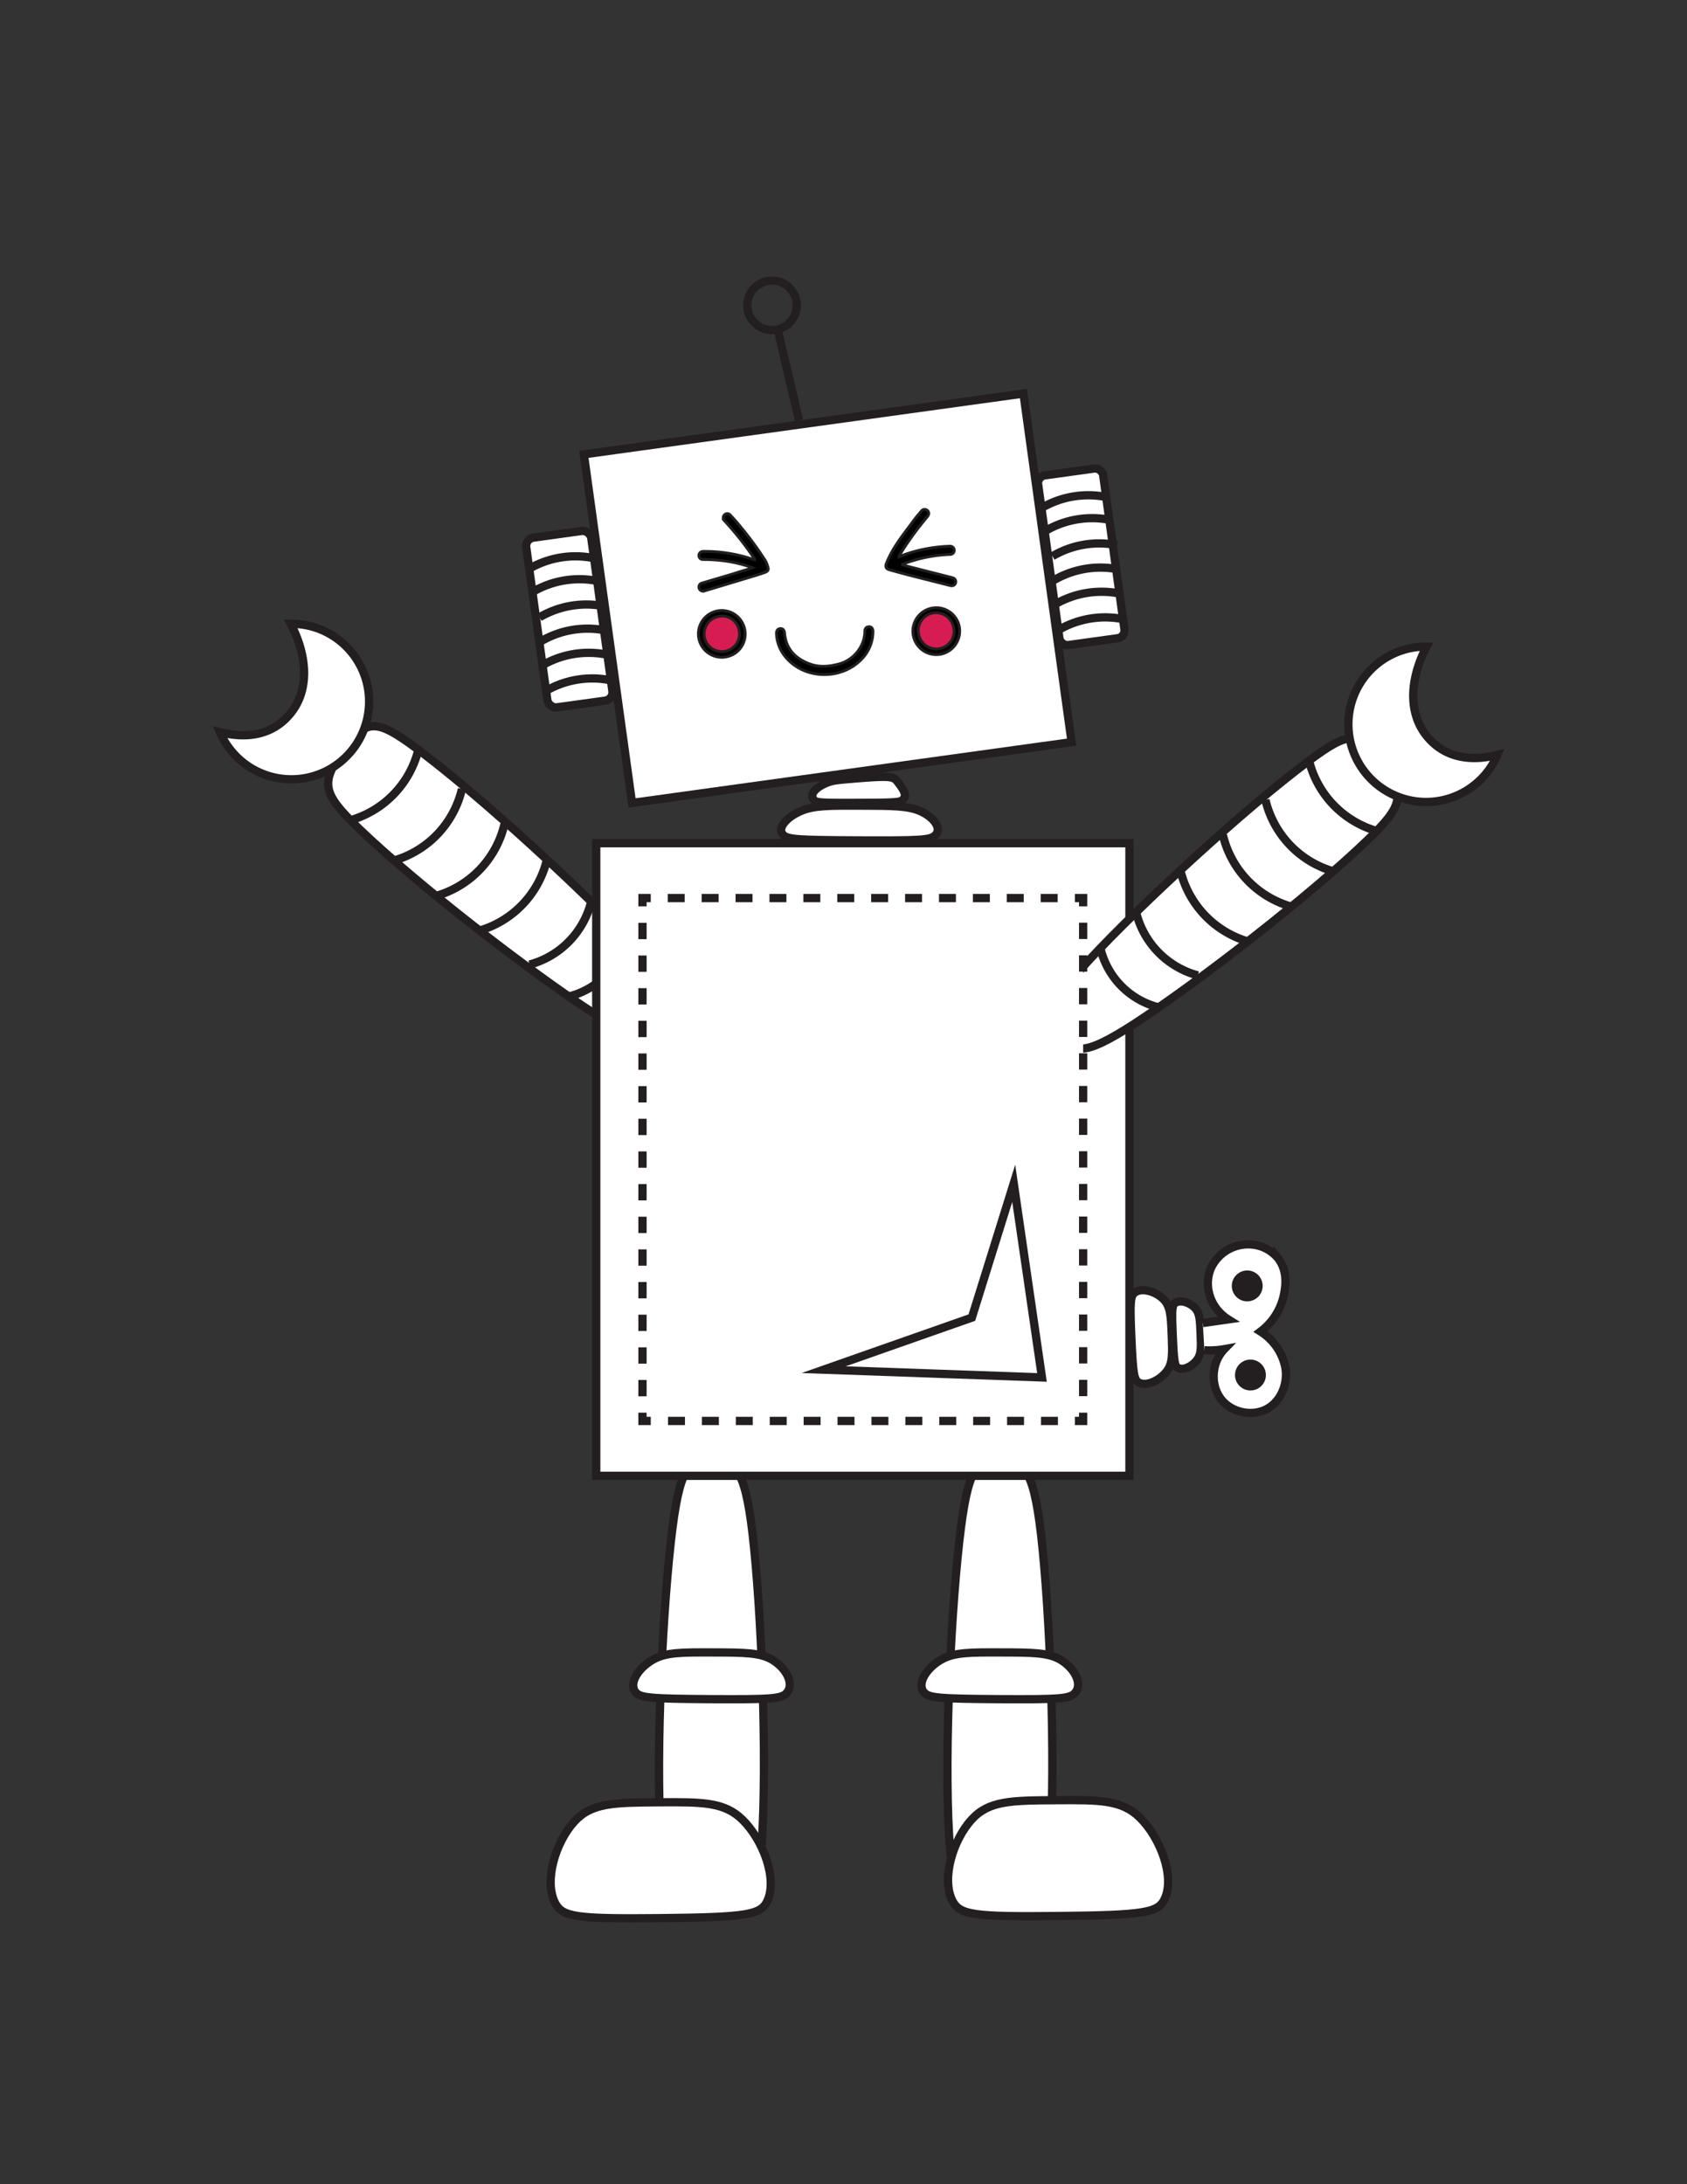 <?xml version="1.0" encoding="UTF-8"?> <svg xmlns="http://www.w3.org/2000/svg" id="Layer_1" data-name="Layer 1" viewBox="0 0 612 792"><rect x="0" y="0" width="612" height="792" fill="#333333" stroke="none"/><defs><style>.cls-1,.cls-4{fill:#fff;}.cls-1,.cls-2,.cls-5,.cls-6,.cls-8{stroke:#231f20;stroke-miterlimit:10;}.cls-1,.cls-2,.cls-5,.cls-6{stroke-width:3px;}.cls-2,.cls-5,.cls-6{fill:none;}.cls-3{fill:#231f20;}.cls-5{stroke-dasharray:6.15 6.15;}.cls-6{stroke-dasharray:5.92 5.92;}.cls-7{fill:#d71c51;}</style></defs><path class="cls-1" d="M230.85,343.61c-18.53-19.95-56.23-54.73-79.62-72.14-14.85-11-18.32-10.92-26.64.66-8.47,11.79-7.65,15.54,5.42,28.13,21.28,20.5,62,51.92,84.26,66.4,20,13,22.21,10.07,26.7,4.23S247.87,361.92,230.85,343.61Z"></path><path class="cls-2" d="M206.75,361.24a29,29,0,0,0,20.7-21.35"></path><path class="cls-2" d="M126.57,297.58a35.49,35.49,0,0,0,25.29-26.09"></path><line class="cls-2" x1="282.04" y1="119.12" x2="289.86" y2="152.42"></line><path class="cls-1" d="M273.05,556.5c3.25,28.13,5.3,81.44,3.31,111.71-1.26,19.2-3.67,21.86-18.28,20.63-14.89-1.25-17.27-4.43-18.39-23.28-1.84-30.67.75-84.12,4.26-111.5,3.15-24.57,6.94-24.37,14.51-24C266.2,530.47,270.08,530.67,273.05,556.5Z"></path><path class="cls-1" d="M377.68,556.5c3.24,28.13,5.29,81.44,3.31,111.71-1.27,19.2-3.68,21.86-18.29,20.63-14.88-1.25-17.26-4.43-18.39-23.28-1.84-30.67.75-84.12,4.27-111.5,3.15-24.57,6.93-24.37,14.5-24C370.82,530.47,374.7,530.67,377.68,556.5Z"></path><path class="cls-1" d="M334.09,294.23c4.84,2.23,7.91,6.46,4.94,8.87-1.88,1.52-5.48,1.73-27.29,1.63-22.22-.1-25.77-.35-27.46-1.84-2.74-2.44,1.13-6.68,6.37-8.85,4.71-2,10.36-1.94,21.65-1.91C323.87,292.16,329.65,292.18,334.09,294.23Z"></path><rect class="cls-1" x="216.3" y="305.75" width="193.43" height="229.39"></rect><rect class="cls-1" x="219.81" y="153.1" width="160.98" height="127.6" transform="translate(-26.89 43.19) rotate(-7.87)"></rect><circle class="cls-2" cx="280.07" cy="110.71" r="8.97"></circle><path class="cls-1" d="M395.21,348c18.53-19.95,56.23-54.73,79.63-72.13,14.84-11.05,18.31-10.93,26.63.65,8.47,11.8,7.65,15.54-5.42,28.13-21.28,20.5-62,51.92-84.26,66.4-20,13-22.2,10.08-26.7,4.24S378.2,366.28,395.21,348Z"></path><path class="cls-1" d="M352.5,659.75c-6.8,7.44-11.11,21.54-6.94,29.55,2.65,5.08,7.71,5.79,38.36,5.46,31.21-.33,36.2-1.17,38.57-6.16,3.86-8.11-1.59-22.25-8.95-29.5-6.61-6.5-14.55-6.45-30.42-6.34C366.87,652.86,358.75,652.91,352.5,659.75Z"></path><path class="cls-1" d="M208.35,660.51c-6.81,7.45-11.12,21.55-6.95,29.56,2.65,5.08,7.71,5.78,38.36,5.46,31.21-.34,36.2-1.18,38.57-6.16,3.86-8.12-1.58-22.26-8.95-29.5-6.61-6.5-14.54-6.45-30.42-6.35C222.72,653.63,214.59,653.68,208.35,660.51Z"></path><path class="cls-1" d="M422.18,471.21c-2.7-2.8-7.69-4.46-10.42-2.59-1.73,1.19-1.9,3.35-1.33,16.38.58,13.28.95,15.39,2.72,16.34,2.89,1.54,7.75-.95,10.17-4.17,2.17-2.89,2-6.27,1.76-13C424.8,477.24,424.66,473.78,422.18,471.21Z"></path><path class="cls-1" d="M433.56,474.33c-1.87-2-5.32-3.22-7.21-1.87-1.2.85-1.32,2.4-.91,11.78.42,9.56.67,11.08,1.9,11.76,2,1.11,5.36-.67,7-3,1.49-2.08,1.4-4.51,1.2-9.37S435.28,476.18,433.56,474.33Z"></path><path class="cls-1" d="M436.92,489.61a29.61,29.61,0,0,0,7.22-.4c-4.58,4.73-5.2,12.86-1.2,18.08s12.21,6.7,17.65,3c4.51-3.07,6.61-9,5.71-14.39a20.06,20.06,0,0,0-9-13.07,22.46,22.46,0,0,0,8.4-13c.53-2.57,1.82-8.85-2.22-13.79a13.94,13.94,0,0,0-9.26-4.76,14.89,14.89,0,0,0-14.82,8.35c-2.94,6.5-.43,14.68,6.17,18.79l-9.23,1.32"></path><circle class="cls-3" cx="452.46" cy="466.28" r="5.6"></circle><circle class="cls-3" cx="453.63" cy="498.59" r="5.6"></circle><path class="cls-1" d="M326.58,284.75c2.38,3.24,1.83,4.4,1,5.16a1.8,1.8,0,0,1-.54.45c-1.32.67-4.9.72-15.75.76s-14.16,0-15.4-.58a1.64,1.64,0,0,1-.53-.41c-2.16-2.07,1-5.29,6.19-6.82,1.51-.44,4.6-.69,10.76-1.18,8.69-.7,10.49-.44,11.65,0C324.83,282.38,325.41,283.17,326.58,284.75Z"></path><path class="cls-1" d="M518.41,267.86c-8.56-9.44-6.38-23-.87-33.41a28.17,28.17,0,1,0,19.73,48.07,27.64,27.64,0,0,0,5.93-8.78C534.4,276,525.08,275.23,518.41,267.86Z"></path><path class="cls-1" d="M104.6,259.61c8.55-9.44,6.37-23,.86-33.41A28.19,28.19,0,1,1,79.8,265.49C88.61,267.75,97.92,267,104.6,259.61Z"></path><path class="cls-1" d="M385,602c4.84,3,7.91,8.69,4.94,11.92-1.89,2.05-5.49,2.33-27.3,2.2-22.21-.14-25.76-.47-27.45-2.48-2.75-3.28,1.13-9,6.37-11.9,4.7-2.62,10.35-2.6,21.65-2.56C374.81,599.21,380.59,599.23,385,602Z"></path><path class="cls-1" d="M280.42,602c4.84,3,7.9,8.69,4.94,11.92-1.89,2.05-5.49,2.33-27.3,2.2-22.22-.14-25.77-.47-27.45-2.48-2.75-3.28,1.13-9,6.37-11.9,4.7-2.62,10.35-2.6,21.65-2.56C270.19,599.21,276,599.23,280.42,602Z"></path><rect class="cls-4" x="233.08" y="325.65" width="159.86" height="189.59"></rect><polyline class="cls-2" points="392.94 512.24 392.94 515.24 389.94 515.24"></polyline><line class="cls-5" x1="383.79" y1="515.24" x2="239.16" y2="515.24"></line><polyline class="cls-2" points="236.08 515.24 233.08 515.24 233.08 512.24"></polyline><line class="cls-6" x1="233.08" y1="506.31" x2="233.08" y2="331.61"></line><polyline class="cls-2" points="233.08 328.65 233.08 325.65 236.08 325.65"></polyline><line class="cls-5" x1="242.24" y1="325.65" x2="386.87" y2="325.65"></line><polyline class="cls-2" points="389.94 325.65 392.94 325.65 392.94 328.65"></polyline><line class="cls-6" x1="392.94" y1="334.57" x2="392.94" y2="509.27"></line><path class="cls-1" d="M378,499.46l-79.2-2.81,53.76-18.88q7.59-24.34,15.19-48.68Q372.84,464.28,378,499.46Z"></path><rect class="cls-1" x="380.37" y="170.8" width="23.82" height="62.12" rx="2.87" transform="translate(-23.96 55.65) rotate(-7.87)"></rect><rect class="cls-1" x="194.64" y="193.42" width="23.82" height="62.12" rx="3.08" transform="translate(-28.81 30.42) rotate(-7.87)"></rect><path class="cls-2" d="M377.82,184.22a33.56,33.56,0,0,1,23.5-4"></path><path class="cls-2" d="M381.79,201.68a33.54,33.54,0,0,1,23.5-4"></path><path class="cls-2" d="M382.62,219.21a33.54,33.54,0,0,1,23.5-4"></path><path class="cls-2" d="M379.24,192.52a33.56,33.56,0,0,1,23.5-4"></path><path class="cls-2" d="M382.2,210.45a33.56,33.56,0,0,1,23.5-4"></path><path class="cls-2" d="M383.9,228.5a33.56,33.56,0,0,1,23.5-4"></path><path class="cls-2" d="M191.77,206.36a33.54,33.54,0,0,1,23.5-4"></path><path class="cls-2" d="M195.73,223.83a33.63,33.63,0,0,1,23.5-4"></path><path class="cls-2" d="M196.56,241.35a33.56,33.56,0,0,1,23.5-4"></path><path class="cls-2" d="M193.19,214.66a33.56,33.56,0,0,1,23.5-4"></path><path class="cls-2" d="M196.15,232.59a33.54,33.54,0,0,1,23.5-4"></path><path class="cls-2" d="M197.85,250.64a33.54,33.54,0,0,1,23.5-4"></path><path class="cls-2" d="M419.9,365.17a29,29,0,0,1-20.7-21.35"></path><path class="cls-2" d="M453.49,341.61a35.48,35.48,0,0,1-25.29-26.1"></path><path class="cls-2" d="M484.37,316.15a35.47,35.47,0,0,1-25.3-26.1"></path><path class="cls-2" d="M434.54,353.69a31.46,31.46,0,0,1-22.45-23.16"></path><path class="cls-2" d="M468.93,328.88a35.44,35.44,0,0,1-25.29-26.1"></path><path class="cls-2" d="M500.08,301.51a35.45,35.45,0,0,1-25.29-26.09"></path><path class="cls-2" d="M173.16,337.67a35.45,35.45,0,0,0,25.29-26.09"></path><path class="cls-2" d="M142.28,312.22a35.44,35.44,0,0,0,25.29-26.1"></path><path class="cls-2" d="M192.1,349.76a31.46,31.46,0,0,0,22.45-23.16"></path><path class="cls-2" d="M157.72,325A35.48,35.48,0,0,0,183,298.85"></path><circle class="cls-7" cx="261.83" cy="230.21" r="7.76"></circle><circle class="cls-7" cx="339.61" cy="228.86" r="7.76"></circle><path class="cls-8" d="M327.4,204.85l3.87,1,13.55,3.44c.28.07.56.14.82.23a1.47,1.47,0,1,1-.74,2.85c-.66-.13-1.3-.32-1.95-.48-6.76-1.73-13.56-3.35-20.27-5.27-1.32-.39-1.6-1.13-1.1-2.4,2.27-5.79,6.21-10.49,9.82-15.41.85-1.17,1.8-2.26,2.73-3.36a1.5,1.5,0,0,1,2.28-.38c.71.61.71,1.44,0,2.32a113.8,113.8,0,0,0-9.93,13.68c-.12.2-.24.4-.34.61,0,0,0,.09,0,.19a49.58,49.58,0,0,1,6.9-2.24,55.37,55.37,0,0,1,11.6-1.58,1.49,1.49,0,1,1,.1,3,53.71,53.71,0,0,0-15.07,2.73c-.77.26-1.52.58-2.28.86Z"></path><path class="cls-8" d="M272.91,205.85a48.13,48.13,0,0,0-9.18-2.33,56.53,56.53,0,0,0-8.62-.62,1.48,1.48,0,0,1-.6-2.87,2.77,2.77,0,0,1,.91-.11,54.73,54.73,0,0,1,18.07,3l.3.09c.07-.26-.11-.4-.21-.56a112.59,112.59,0,0,0-10.41-13.23c-.13-.15-.28-.3-.41-.46a1.48,1.48,0,0,1,.1-2.14,1.42,1.42,0,0,1,2.07.14c1.41,1.47,2.74,3,4,4.58a117.5,117.5,0,0,1,8.87,12.17,13.3,13.3,0,0,1,.85,2.36c.29.72-.25,1.4-1.09,1.68-1.22.41-2.44.84-3.67,1.21l-18.2,5.48a1.53,1.53,0,0,1-2.08-.91,1.5,1.5,0,0,1,1.16-1.94c2.44-.74,4.9-1.44,7.34-2.17,3.38-1,6.75-2.06,10.13-3.09C272.42,206.05,272.56,206,272.91,205.85Z"></path><path class="cls-8" d="M305.06,240.55a12.94,12.94,0,0,0,8-7.85,10.9,10.9,0,0,0,.66-3.71c0-1.11.6-1.74,1.54-1.74s1.44.69,1.43,1.77a14.43,14.43,0,0,1-4.81,10.68c-7.36,6.93-20.22,6.59-26.87-1.42a14,14,0,0,1-3.34-8.46c-.06-1.15.48-1.86,1.43-1.9s1.44.6,1.54,1.74c.48,5.39,3.57,8.79,8.37,10.79C296.52,241.91,300.13,242,305.06,240.55Z"></path><path class="cls-8" d="M342,237.05a8.51,8.51,0,1,1,5.84-10.55A8.57,8.57,0,0,1,342,237.05Zm-.55-2a6.42,6.42,0,0,0,4.39-8,6.45,6.45,0,1,0-12.38,3.6A6.44,6.44,0,0,0,341.4,235.05Z"></path><path class="cls-8" d="M270,227.51a8.41,8.41,0,0,1-5.8,10.5,8.49,8.49,0,1,1,5.8-10.5Zm-2,.5a6.26,6.26,0,0,0-8-4.3,6.41,6.41,0,1,0,8,4.3Z"></path></svg> 